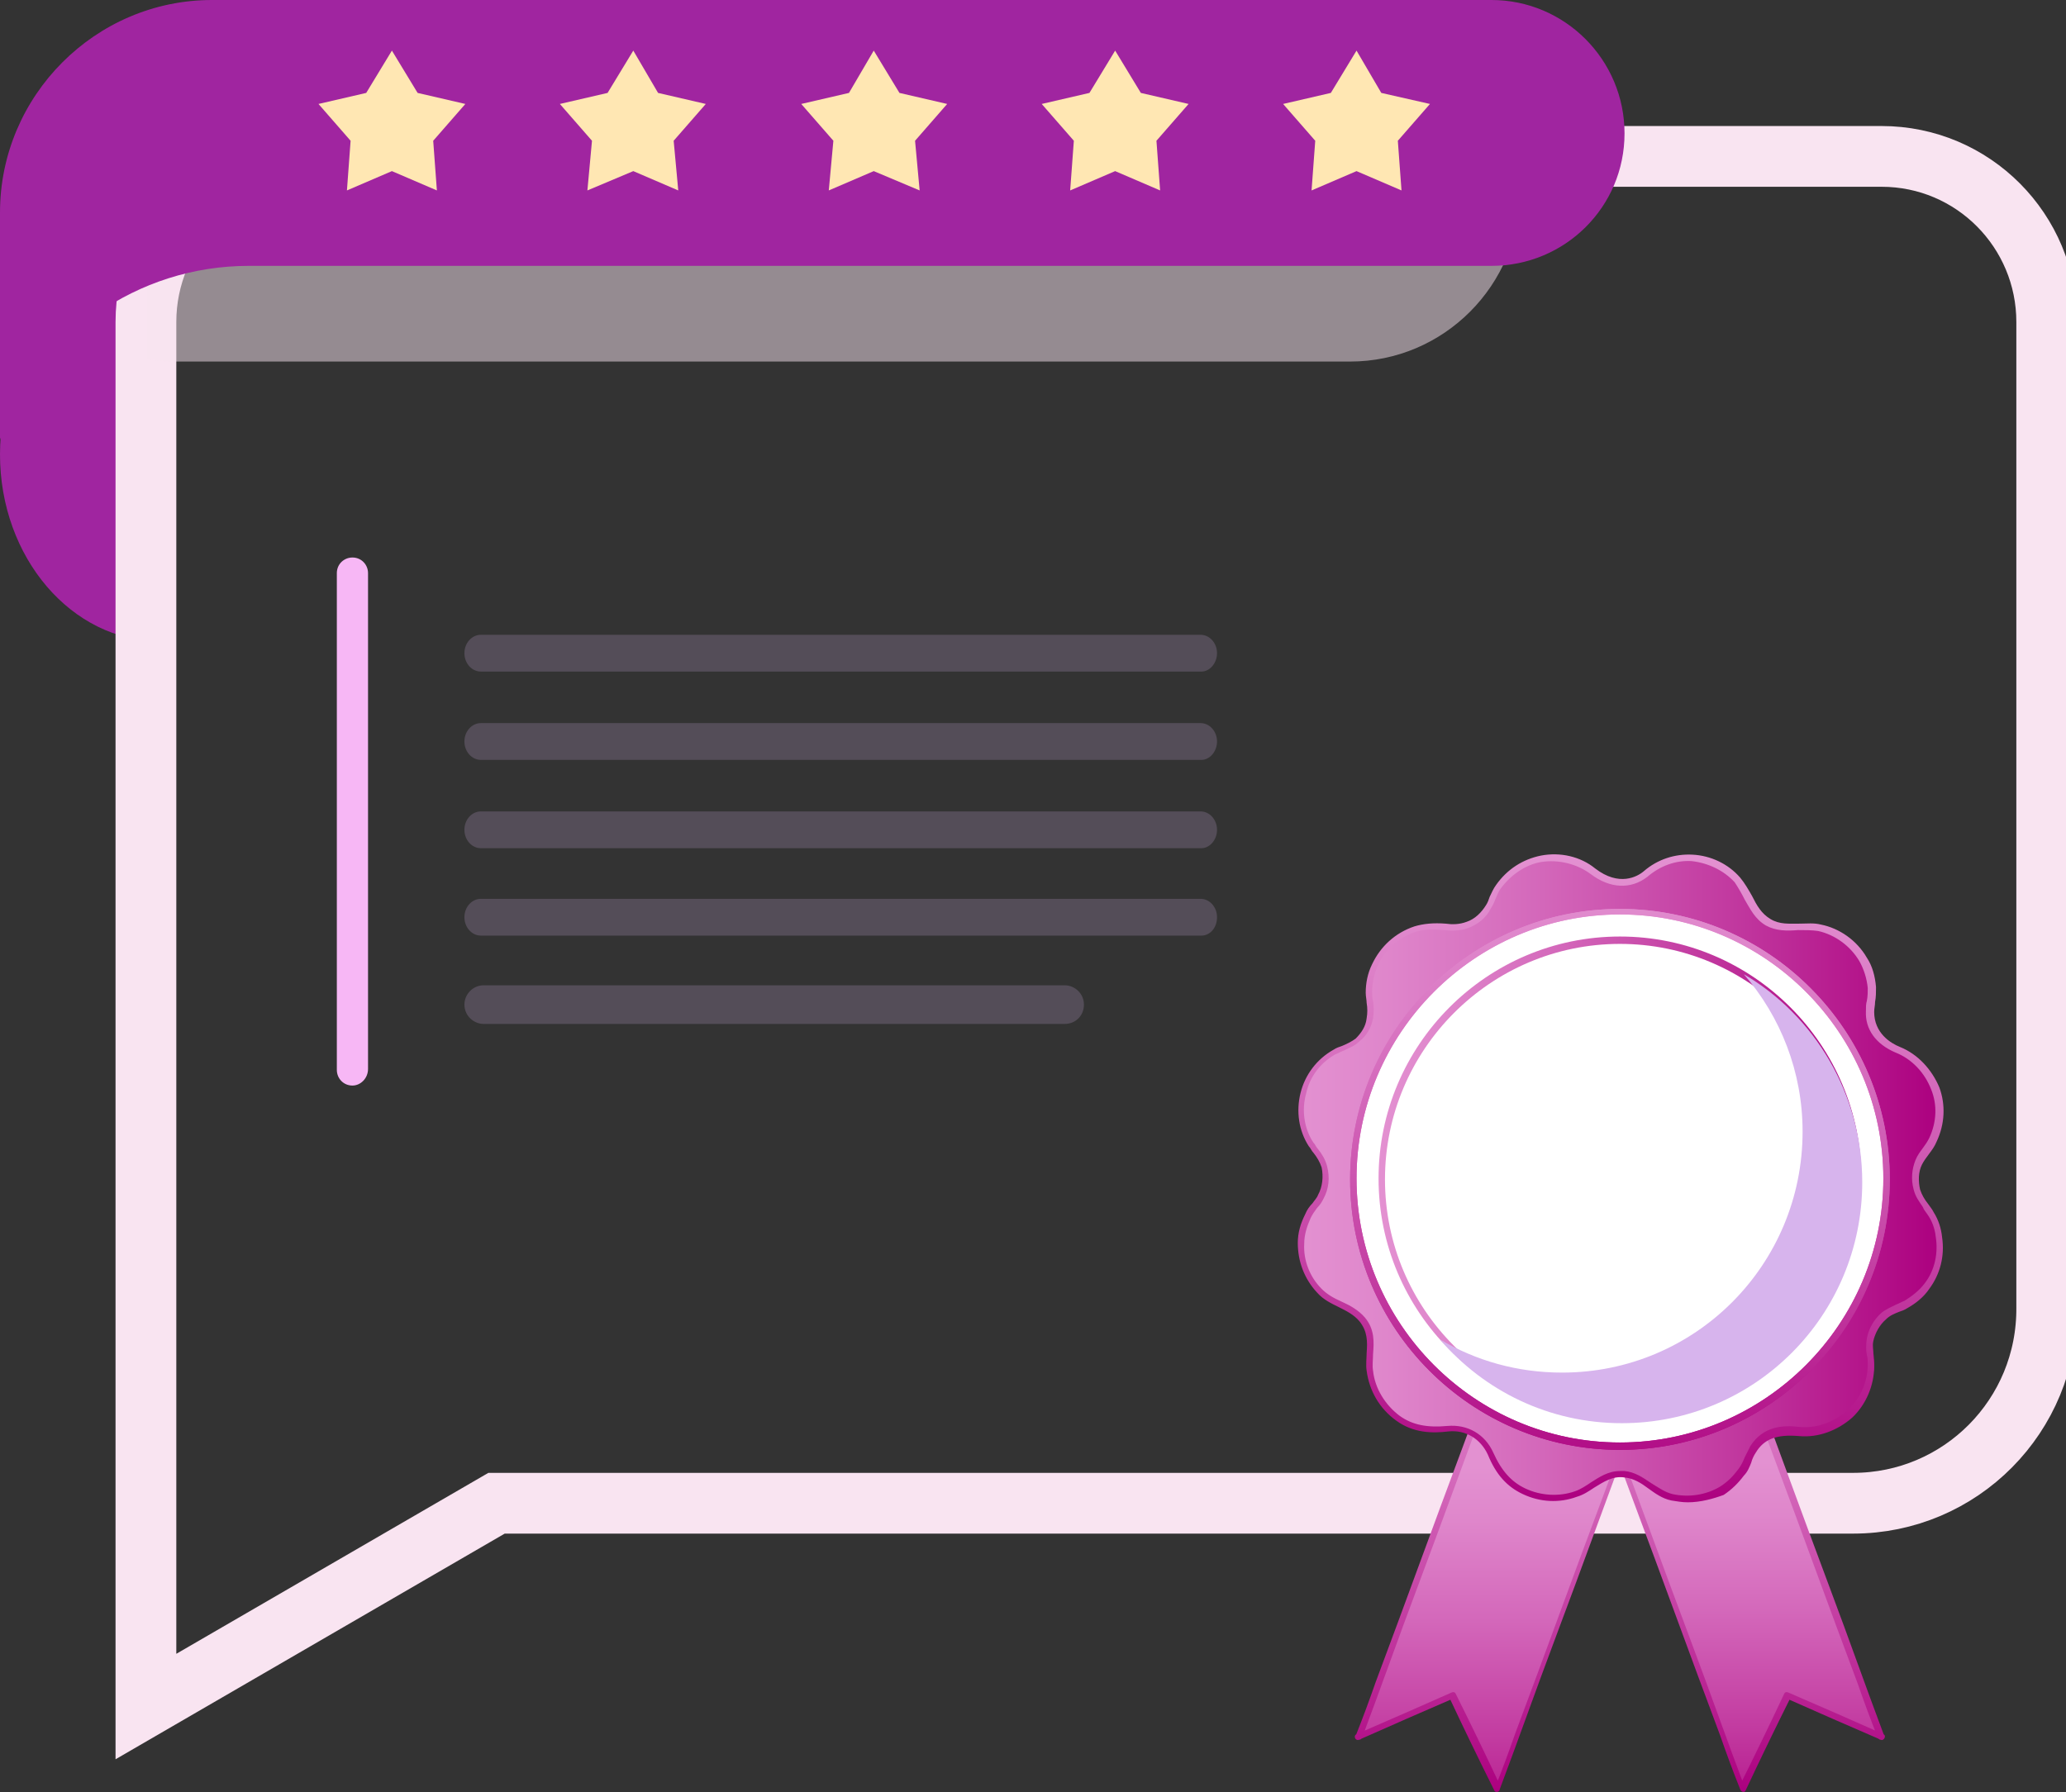 <svg width="136" height="118" viewBox="0 0 136 118" fill="none" xmlns="http://www.w3.org/2000/svg">
<rect x="0" y="0" width="136" height="118" fill="#333333" stroke="none"/>
<g clip-path="url(#clip0)">
<path d="M10.513 17.688H10.09V42.221H10.513C4.713 42.221 0 36.708 0 29.924C0 23.14 4.713 17.688 10.513 17.688Z" fill="#A025A0"/>
<path d="M121.983 98.98H32.686L9.606 112.367V21.201C9.606 15.144 14.5 10.298 20.482 10.298H123.856C129.898 10.298 134.731 15.204 134.731 21.201V86.077C134.792 93.225 129.052 98.98 121.983 98.98Z" stroke="#F9E4F1" stroke-width="4" stroke-miterlimit="10"/>
<path opacity="0.5" d="M11.479 23.806H88.874C95.037 23.806 100.052 18.778 100.052 12.6V10.298H18.065C13.413 10.298 9.667 14.053 9.667 18.718V23.624C10.211 23.745 10.875 23.806 11.479 23.806Z" fill="#F9E4F1"/>
<path d="M98.179 17.506H16.373C9.063 17.506 2.538 22.049 0 28.955V13.993C0 6.3 6.283 0 13.957 0H98.179C103.012 0 106.939 3.937 106.939 8.783C106.939 13.629 103.012 17.506 98.179 17.506Z" fill="#A025A0"/>
<path d="M25.798 3.332L27.49 6.118L30.632 6.845L28.517 9.268L28.759 12.539L25.798 11.267L22.838 12.539L23.079 9.268L20.965 6.845L24.107 6.118L25.798 3.332Z" fill="#FFE7B3"/>
<path d="M41.688 3.332L43.319 6.118L46.461 6.845L44.346 9.268L44.648 12.539L41.688 11.267L38.667 12.539L38.969 9.268L36.855 6.845L39.996 6.118L41.688 3.332Z" fill="#FFE7B3"/>
<path d="M57.517 3.332L59.209 6.118L62.35 6.845L60.236 9.268L60.538 12.539L57.517 11.267L54.557 12.539L54.859 9.268L52.744 6.845L55.886 6.118L57.517 3.332Z" fill="#FFE7B3"/>
<path d="M73.408 3.332L75.099 6.118L78.241 6.845L76.126 9.268L76.368 12.539L73.408 11.267L70.447 12.539L70.689 9.268L68.574 6.845L71.716 6.118L73.408 3.332Z" fill="#FFE7B3"/>
<path d="M89.297 3.332L90.928 6.118L94.131 6.845L92.016 9.268L92.258 12.539L89.297 11.267L86.337 12.539L86.579 9.268L84.464 6.845L87.606 6.118L89.297 3.332Z" fill="#FFE7B3"/>
<path d="M23.2 71.478C22.596 71.478 22.173 70.994 22.173 70.449V37.738C22.173 37.133 22.656 36.709 23.2 36.709C23.804 36.709 24.227 37.193 24.227 37.738V70.388C24.227 70.994 23.744 71.478 23.2 71.478Z" fill="#F7B7F5"/>
<path opacity="0.2" d="M79.087 44.22H31.659C31.055 44.22 30.571 43.675 30.571 43.008C30.571 42.342 31.055 41.797 31.659 41.797H79.026C79.63 41.797 80.114 42.342 80.114 43.008C80.114 43.675 79.63 44.22 79.087 44.22Z" fill="#D7B4ED"/>
<path opacity="0.2" d="M79.087 50.035H31.659C31.055 50.035 30.571 49.49 30.571 48.823C30.571 48.157 31.055 47.612 31.659 47.612H79.026C79.63 47.612 80.114 48.157 80.114 48.823C80.114 49.49 79.63 50.035 79.087 50.035Z" fill="#D7B4ED"/>
<path opacity="0.2" d="M79.087 55.85H31.659C31.055 55.85 30.571 55.305 30.571 54.639C30.571 53.972 31.055 53.427 31.659 53.427H79.026C79.63 53.427 80.114 53.972 80.114 54.639C80.114 55.305 79.63 55.85 79.087 55.85Z" fill="#D7B4ED"/>
<path opacity="0.2" d="M79.087 61.605H31.659C31.055 61.605 30.571 61.059 30.571 60.393C30.571 59.727 31.055 59.182 31.659 59.182H79.026C79.63 59.182 80.114 59.727 80.114 60.393C80.114 61.12 79.63 61.605 79.087 61.605Z" fill="#D7B4ED"/>
<path opacity="0.2" d="M70.084 67.42H31.84C31.175 67.42 30.571 66.875 30.571 66.148C30.571 65.481 31.115 64.876 31.84 64.876H70.084C70.749 64.876 71.353 65.421 71.353 66.148C71.353 66.875 70.809 67.42 70.084 67.42Z" fill="#D7B4ED"/>
<path d="M123.856 114.365L117.633 111.64L114.733 117.758L104.1 88.984L113.223 85.592L123.856 114.365Z" fill="url(#paint0_linear)"/>
<path d="M89.418 114.365L95.581 111.64L98.541 117.758L109.175 88.984L99.991 85.592L89.418 114.365Z" fill="url(#paint1_linear)"/>
<path d="M123.978 114.184C121.924 113.275 119.869 112.366 117.755 111.458C117.634 111.397 117.513 111.397 117.453 111.518C116.486 113.578 115.519 115.577 114.492 117.636C114.613 117.636 114.734 117.697 114.855 117.697C113.646 114.486 112.499 111.215 111.29 108.005C109.357 102.856 107.484 97.647 105.55 92.498C105.128 91.286 104.705 90.135 104.221 88.924C104.161 88.984 104.1 89.106 104.1 89.166C107.121 88.015 110.203 86.925 113.224 85.774C113.163 85.713 113.042 85.653 112.982 85.653C114.19 88.863 115.338 92.134 116.546 95.345C118.48 100.494 120.353 105.703 122.286 110.852C122.709 112.063 123.132 113.214 123.615 114.426C123.736 114.668 124.099 114.547 124.038 114.305C122.83 111.094 121.682 107.823 120.474 104.613C118.54 99.464 116.667 94.254 114.734 89.106C114.311 87.894 113.888 86.743 113.405 85.532C113.344 85.41 113.284 85.35 113.163 85.41C110.142 86.561 107.061 87.652 104.04 88.803C103.919 88.863 103.859 88.924 103.919 89.045C105.128 92.255 106.275 95.526 107.484 98.737C109.417 103.886 111.29 109.095 113.224 114.244C113.646 115.456 114.069 116.607 114.553 117.818C114.613 118 114.855 118.06 114.915 117.879C115.882 115.819 116.849 113.82 117.876 111.761C117.755 111.761 117.694 111.821 117.574 111.821C119.628 112.73 121.682 113.638 123.797 114.547C123.978 114.668 124.22 114.305 123.978 114.184Z" fill="url(#paint2_linear)"/>
<path d="M89.479 114.547C91.533 113.639 93.587 112.73 95.702 111.821C95.581 111.821 95.521 111.761 95.4 111.761C96.367 113.82 97.333 115.819 98.36 117.879C98.421 118.061 98.723 118 98.723 117.818C99.931 114.608 101.079 111.337 102.287 108.126C104.221 102.978 106.094 97.768 108.027 92.619C108.45 91.408 108.873 90.257 109.356 89.045C109.417 88.924 109.296 88.803 109.236 88.803C106.215 87.652 103.133 86.562 100.112 85.411C99.992 85.35 99.871 85.471 99.871 85.532C98.662 88.742 97.514 92.013 96.306 95.224C94.373 100.373 92.5 105.582 90.567 110.731C90.144 111.943 89.721 113.094 89.237 114.305C89.117 114.547 89.539 114.668 89.66 114.426C90.869 111.216 92.016 107.945 93.225 104.734C95.158 99.585 97.031 94.376 98.965 89.227C99.388 88.016 99.81 86.865 100.294 85.653C100.233 85.714 100.112 85.774 100.052 85.774C103.073 86.925 106.154 88.016 109.175 89.166C109.115 89.106 109.054 88.985 109.054 88.924C107.846 92.135 106.698 95.406 105.49 98.616C103.556 103.765 101.683 108.974 99.75 114.123C99.327 115.335 98.904 116.486 98.421 117.697C98.542 117.697 98.662 117.637 98.783 117.637C97.817 115.577 96.85 113.578 95.823 111.519C95.762 111.397 95.642 111.397 95.521 111.458C93.466 112.367 91.412 113.275 89.298 114.184C89.056 114.305 89.237 114.668 89.479 114.547Z" fill="url(#paint3_linear)"/>
<path d="M106.637 95.284C116.347 95.284 124.219 87.392 124.219 77.657C124.219 67.922 116.347 60.029 106.637 60.029C96.927 60.029 89.056 67.922 89.056 77.657C89.056 87.392 96.927 95.284 106.637 95.284Z" fill="white"/>
<path d="M127.602 81.412C127.541 80.867 127.36 80.322 127.058 79.898C126.756 79.353 126.333 78.929 126.152 78.323C125.971 77.717 126.031 77.112 126.273 76.567C126.514 76.021 126.998 75.597 127.239 75.052C128.327 72.75 127.239 70.085 124.943 69.116C123.856 68.631 123.131 67.783 123.131 66.572C123.131 66.026 123.252 65.542 123.191 64.997C123.131 64.33 122.95 63.725 122.648 63.179C122.043 62.15 120.956 61.362 119.748 61.12C118.6 60.878 117.452 61.423 116.364 60.756C115.277 60.151 115.156 58.879 114.37 57.97C113.585 57.122 112.497 56.577 111.35 56.516C110.202 56.456 109.114 56.88 108.268 57.546C107.181 58.394 105.852 58.152 104.764 57.364C103.797 56.637 102.529 56.334 101.381 56.577C100.233 56.758 99.266 57.485 98.601 58.394C98.299 58.818 98.178 59.303 97.937 59.727C97.635 60.272 97.151 60.696 96.547 60.878C96.064 61.059 95.581 61.059 95.097 60.999C94.433 60.938 93.768 60.938 93.164 61.12C92.016 61.483 91.049 62.392 90.505 63.482C90.264 64.028 90.082 64.633 90.143 65.3C90.143 65.905 90.324 66.451 90.203 67.056C90.083 67.601 89.781 68.086 89.418 68.45C88.995 68.874 88.451 68.995 87.907 69.237C85.793 70.448 85.068 73.296 86.337 75.355C86.639 75.84 87.062 76.264 87.183 76.869C87.364 77.536 87.303 78.263 86.941 78.808C86.699 79.292 86.337 79.656 86.095 80.14C85.853 80.686 85.672 81.291 85.672 81.897C85.612 83.048 86.095 84.199 86.88 84.986C87.666 85.835 88.935 85.956 89.66 86.864C90.505 87.894 90.083 88.984 90.203 90.196C90.324 91.468 90.989 92.558 92.016 93.285C93.043 94.012 94.13 94.133 95.339 94.012C96.547 93.891 97.635 94.497 98.178 95.648C98.662 96.738 99.266 97.586 100.414 98.131C101.501 98.616 102.71 98.737 103.858 98.313C105.006 97.889 105.791 96.799 107.12 96.98C108.329 97.101 109.114 98.192 110.262 98.495C111.35 98.737 112.558 98.555 113.585 97.95C114.068 97.647 114.491 97.223 114.854 96.738C115.216 96.253 115.337 95.708 115.639 95.224C116.364 94.073 117.452 93.951 118.66 94.073C119.868 94.194 121.077 93.77 121.983 92.922C122.889 92.134 123.373 90.923 123.373 89.711C123.373 89.166 123.191 88.621 123.312 88.076C123.433 87.47 123.735 86.925 124.218 86.501C124.641 86.137 125.185 86.016 125.669 85.774C126.212 85.471 126.696 85.047 127.058 84.562C127.481 83.775 127.783 82.563 127.602 81.412ZM106.637 95.284C96.91 95.284 89.055 87.409 89.055 77.657C89.055 67.904 96.91 60.029 106.637 60.029C116.364 60.029 124.218 67.904 124.218 77.657C124.218 87.349 116.364 95.284 106.637 95.284Z" fill="url(#paint4_linear)"/>
<path d="M106.637 93.528C97.876 93.528 90.747 86.38 90.747 77.596C90.747 68.813 97.876 61.665 106.637 61.665C115.397 61.665 122.527 68.813 122.527 77.596C122.527 86.38 115.397 93.528 106.637 93.528ZM106.637 62.15C98.118 62.15 91.17 69.116 91.17 77.657C91.17 86.198 98.118 93.164 106.637 93.164C115.156 93.164 122.104 86.198 122.104 77.657C122.104 69.116 115.156 62.15 106.637 62.15Z" fill="url(#paint5_linear)"/>
<path d="M106.637 95.466C96.849 95.466 88.874 87.47 88.874 77.657C88.874 67.844 96.849 59.848 106.637 59.848C116.424 59.848 124.4 67.844 124.4 77.657C124.4 87.47 116.424 95.466 106.637 95.466ZM106.637 60.211C97.091 60.211 89.297 68.025 89.297 77.596C89.297 87.167 97.091 94.981 106.637 94.981C116.183 94.981 123.977 87.167 123.977 77.596C123.977 68.025 116.183 60.211 106.637 60.211Z" fill="url(#paint6_linear)"/>
<path d="M111.108 98.919C110.746 98.919 110.383 98.858 110.021 98.798C109.416 98.677 108.933 98.313 108.51 98.01C108.027 97.647 107.543 97.344 106.939 97.283C106.154 97.162 105.55 97.586 104.946 97.95C104.583 98.192 104.221 98.434 103.798 98.555C102.65 98.979 101.381 98.919 100.233 98.374C99.206 97.889 98.481 97.102 97.937 95.769C97.454 94.739 96.487 94.133 95.339 94.254C94.312 94.376 93.043 94.376 91.895 93.528C90.808 92.74 90.143 91.589 89.962 90.257C89.902 89.833 89.962 89.469 89.962 89.106C90.022 88.318 90.022 87.652 89.479 86.986C89.116 86.561 88.633 86.319 88.15 86.077C87.666 85.835 87.122 85.592 86.699 85.108C85.854 84.199 85.431 83.048 85.431 81.837C85.431 81.17 85.612 80.565 85.914 79.959C86.035 79.656 86.216 79.414 86.397 79.232C86.518 79.05 86.699 78.868 86.76 78.687C87.062 78.142 87.122 77.475 87.001 76.87C86.881 76.506 86.699 76.203 86.458 75.9C86.337 75.779 86.276 75.597 86.156 75.476C85.491 74.447 85.31 73.174 85.612 71.963C85.914 70.751 86.699 69.722 87.787 69.116C87.968 68.995 88.15 68.934 88.331 68.874C88.633 68.752 88.995 68.571 89.237 68.389C89.6 68.026 89.902 67.602 89.962 67.056C90.022 66.693 90.022 66.39 89.962 66.027C89.962 65.845 89.902 65.603 89.902 65.36C89.902 64.754 90.022 64.088 90.325 63.483C90.868 62.331 91.835 61.423 93.104 60.999C93.708 60.817 94.373 60.757 95.158 60.817C95.581 60.878 96.064 60.878 96.547 60.696C97.091 60.514 97.514 60.09 97.816 59.606C97.937 59.424 97.998 59.242 98.058 59.06C98.179 58.818 98.3 58.515 98.481 58.273C99.206 57.243 100.233 56.577 101.441 56.335C102.71 56.092 104.039 56.395 105.006 57.183C106.577 58.394 107.785 57.728 108.208 57.364C109.114 56.577 110.262 56.214 111.41 56.274C112.619 56.335 113.767 56.88 114.552 57.788C114.854 58.152 115.096 58.576 115.337 59C115.639 59.606 115.942 60.151 116.546 60.514C117.15 60.878 117.754 60.817 118.479 60.817C118.962 60.817 119.385 60.757 119.869 60.878C121.077 61.12 122.225 61.907 122.89 63.058C123.252 63.604 123.433 64.27 123.494 64.997C123.494 65.3 123.494 65.663 123.433 65.966C123.433 66.208 123.373 66.39 123.373 66.632C123.373 68.026 124.46 68.692 125.065 68.934C126.273 69.419 127.179 70.449 127.663 71.6C128.085 72.75 128.025 74.022 127.481 75.173C127.36 75.476 127.179 75.719 126.998 75.961C126.817 76.203 126.635 76.445 126.515 76.688C126.273 77.172 126.273 77.778 126.394 78.323C126.515 78.687 126.696 78.99 126.938 79.293C127.058 79.474 127.179 79.595 127.3 79.838C127.602 80.322 127.783 80.868 127.844 81.473C128.025 82.685 127.723 83.896 126.998 84.865C126.635 85.411 126.092 85.835 125.548 86.138C125.367 86.259 125.185 86.319 125.004 86.38C124.702 86.501 124.4 86.622 124.158 86.864C123.735 87.228 123.433 87.773 123.312 88.318C123.252 88.621 123.312 88.924 123.312 89.287C123.312 89.469 123.373 89.711 123.373 89.954C123.373 91.226 122.829 92.498 121.923 93.346C120.956 94.194 119.687 94.679 118.419 94.557C116.969 94.436 116.123 94.739 115.579 95.648C115.458 95.829 115.337 96.072 115.277 96.314C115.156 96.617 115.035 96.92 114.794 97.162C114.431 97.647 114.008 98.071 113.464 98.434C112.8 98.677 111.954 98.919 111.108 98.919ZM106.637 96.859C106.758 96.859 106.818 96.859 106.939 96.859C107.604 96.92 108.148 97.283 108.691 97.647C109.175 97.95 109.598 98.252 110.081 98.374C111.169 98.616 112.316 98.434 113.223 97.889C113.706 97.586 114.069 97.223 114.431 96.738C114.612 96.496 114.733 96.254 114.854 95.951C114.975 95.708 115.096 95.466 115.217 95.224C116.062 93.891 117.392 93.831 118.419 93.952C119.567 94.073 120.715 93.649 121.621 92.861C122.467 92.074 122.95 90.984 122.95 89.833C122.95 89.651 122.95 89.409 122.89 89.227C122.829 88.863 122.829 88.561 122.89 88.136C123.01 87.47 123.373 86.864 123.856 86.44C124.158 86.198 124.46 86.077 124.823 85.895C125.004 85.835 125.185 85.713 125.367 85.653C125.85 85.35 126.333 84.987 126.696 84.502C127.36 83.654 127.602 82.503 127.421 81.413C127.36 80.868 127.179 80.383 126.877 79.959C126.756 79.777 126.635 79.656 126.575 79.474C126.333 79.111 126.092 78.808 125.971 78.323C125.79 77.657 125.85 76.991 126.092 76.385C126.213 76.082 126.394 75.84 126.575 75.597C126.756 75.355 126.877 75.173 126.998 74.931C127.481 73.901 127.542 72.75 127.119 71.721C126.696 70.63 125.85 69.722 124.763 69.298C123.494 68.752 122.769 67.783 122.829 66.572C122.829 66.329 122.829 66.087 122.89 65.906C122.95 65.603 122.95 65.3 122.95 65.057C122.89 64.452 122.708 63.846 122.406 63.301C121.802 62.271 120.775 61.544 119.687 61.302C119.265 61.241 118.842 61.241 118.358 61.241C117.633 61.302 116.908 61.302 116.244 60.938C115.519 60.514 115.217 59.848 114.854 59.242C114.673 58.879 114.431 58.455 114.189 58.091C113.464 57.304 112.437 56.819 111.35 56.698C110.323 56.638 109.296 57.001 108.45 57.728C107.362 58.576 105.973 58.515 104.704 57.546C103.798 56.88 102.589 56.577 101.441 56.759C100.414 56.94 99.448 57.607 98.783 58.515C98.602 58.758 98.541 59 98.42 59.242C98.36 59.424 98.239 59.666 98.118 59.848C97.816 60.454 97.272 60.878 96.608 61.12C96.064 61.302 95.52 61.302 95.037 61.241C94.312 61.181 93.708 61.181 93.164 61.362C92.077 61.726 91.11 62.574 90.687 63.604C90.445 64.149 90.325 64.754 90.325 65.3C90.325 65.481 90.325 65.724 90.385 65.906C90.445 66.269 90.445 66.632 90.385 67.056C90.264 67.662 89.962 68.207 89.479 68.571C89.177 68.874 88.814 68.995 88.451 69.177C88.27 69.237 88.089 69.358 87.908 69.419C86.941 69.964 86.216 70.873 85.974 72.023C85.672 73.114 85.854 74.325 86.458 75.234C86.579 75.355 86.639 75.537 86.76 75.658C87.001 75.961 87.243 76.324 87.364 76.809C87.545 77.536 87.485 78.263 87.122 78.929C87.001 79.171 86.881 79.353 86.699 79.535C86.518 79.777 86.397 79.959 86.276 80.201C86.035 80.746 85.854 81.291 85.854 81.897C85.793 82.988 86.216 84.078 87.001 84.865C87.364 85.229 87.787 85.471 88.331 85.713C88.874 85.956 89.418 86.259 89.841 86.743C90.506 87.531 90.445 88.379 90.385 89.166C90.385 89.53 90.325 89.893 90.385 90.257C90.506 91.407 91.17 92.498 92.137 93.225C92.983 93.831 93.95 94.012 95.279 93.891C96.608 93.77 97.756 94.436 98.3 95.648C98.843 96.859 99.508 97.586 100.414 98.01C101.441 98.495 102.65 98.555 103.677 98.192C104.039 98.071 104.402 97.829 104.764 97.586C105.248 97.283 105.852 96.859 106.637 96.859ZM106.637 95.466C96.85 95.466 88.874 87.47 88.874 77.657C88.874 67.844 96.85 59.848 106.637 59.848C116.425 59.848 124.4 67.844 124.4 77.657C124.4 87.47 116.425 95.466 106.637 95.466ZM106.637 60.211C97.091 60.211 89.297 68.026 89.297 77.596C89.297 87.167 97.091 94.981 106.637 94.981C116.183 94.981 123.977 87.167 123.977 77.596C123.977 68.026 116.183 60.211 106.637 60.211Z" fill="url(#paint7_linear)"/>
<path d="M122.587 77.839C122.587 86.622 115.518 93.709 106.758 93.709C101.985 93.709 97.695 91.589 94.795 88.197C97.151 89.59 99.87 90.378 102.83 90.378C111.591 90.378 118.66 83.29 118.66 74.507C118.66 70.57 117.21 66.935 114.793 64.149C119.445 66.875 122.587 72.023 122.587 77.839Z" fill="#D7B4ED"/>
</g>
<defs>
<linearGradient id="paint0_linear" x1="113.98" y1="96.247" x2="113.98" y2="122.554" gradientUnits="userSpaceOnUse">
<stop stop-color="#E391D1"/>
<stop offset="0.133" stop-color="#DF86CB"/>
<stop offset="0.366" stop-color="#D469BB"/>
<stop offset="0.67" stop-color="#C23AA0"/>
<stop offset="1" stop-color="#AC007F"/>
</linearGradient>
<linearGradient id="paint1_linear" x1="99.275" y1="96.546" x2="99.275" y2="123.478" gradientUnits="userSpaceOnUse">
<stop stop-color="#E391D1"/>
<stop offset="0.133" stop-color="#DF86CB"/>
<stop offset="0.366" stop-color="#D469BB"/>
<stop offset="0.67" stop-color="#C23AA0"/>
<stop offset="1" stop-color="#AC007F"/>
</linearGradient>
<linearGradient id="paint2_linear" x1="113.982" y1="85.368" x2="113.982" y2="117.971" gradientUnits="userSpaceOnUse">
<stop stop-color="#E391D1"/>
<stop offset="0.133" stop-color="#DF86CB"/>
<stop offset="0.366" stop-color="#D469BB"/>
<stop offset="0.67" stop-color="#C23AA0"/>
<stop offset="1" stop-color="#AC007F"/>
</linearGradient>
<linearGradient id="paint3_linear" x1="99.274" y1="85.368" x2="99.274" y2="117.972" gradientUnits="userSpaceOnUse">
<stop stop-color="#E391D1"/>
<stop offset="0.133" stop-color="#DF86CB"/>
<stop offset="0.366" stop-color="#D469BB"/>
<stop offset="0.67" stop-color="#C23AA0"/>
<stop offset="1" stop-color="#AC007F"/>
</linearGradient>
<linearGradient id="paint4_linear" x1="85.601" y1="77.632" x2="127.653" y2="77.632" gradientUnits="userSpaceOnUse">
<stop stop-color="#E391D1"/>
<stop offset="0.133" stop-color="#DF86CB"/>
<stop offset="0.366" stop-color="#D469BB"/>
<stop offset="0.67" stop-color="#C23AA0"/>
<stop offset="1" stop-color="#AC007F"/>
</linearGradient>
<linearGradient id="paint5_linear" x1="90.758" y1="77.632" x2="122.497" y2="77.632" gradientUnits="userSpaceOnUse">
<stop stop-color="#E391D1"/>
<stop offset="0.133" stop-color="#DF86CB"/>
<stop offset="0.366" stop-color="#D469BB"/>
<stop offset="0.67" stop-color="#C23AA0"/>
<stop offset="1" stop-color="#AC007F"/>
</linearGradient>
<linearGradient id="paint6_linear" x1="106.627" y1="59.794" x2="106.627" y2="95.47" gradientUnits="userSpaceOnUse">
<stop stop-color="#E391D1"/>
<stop offset="0.133" stop-color="#DF86CB"/>
<stop offset="0.366" stop-color="#D469BB"/>
<stop offset="0.67" stop-color="#C23AA0"/>
<stop offset="1" stop-color="#AC007F"/>
</linearGradient>
<linearGradient id="paint7_linear" x1="106.627" y1="56.335" x2="106.627" y2="98.93" gradientUnits="userSpaceOnUse">
<stop stop-color="#E391D1"/>
<stop offset="0.133" stop-color="#DF86CB"/>
<stop offset="0.366" stop-color="#D469BB"/>
<stop offset="0.67" stop-color="#C23AA0"/>
<stop offset="1" stop-color="#AC007F"/>
</linearGradient>
<clipPath id="clip0">
<rect width="136" height="118" fill="white"/>
</clipPath>
</defs>
</svg>
